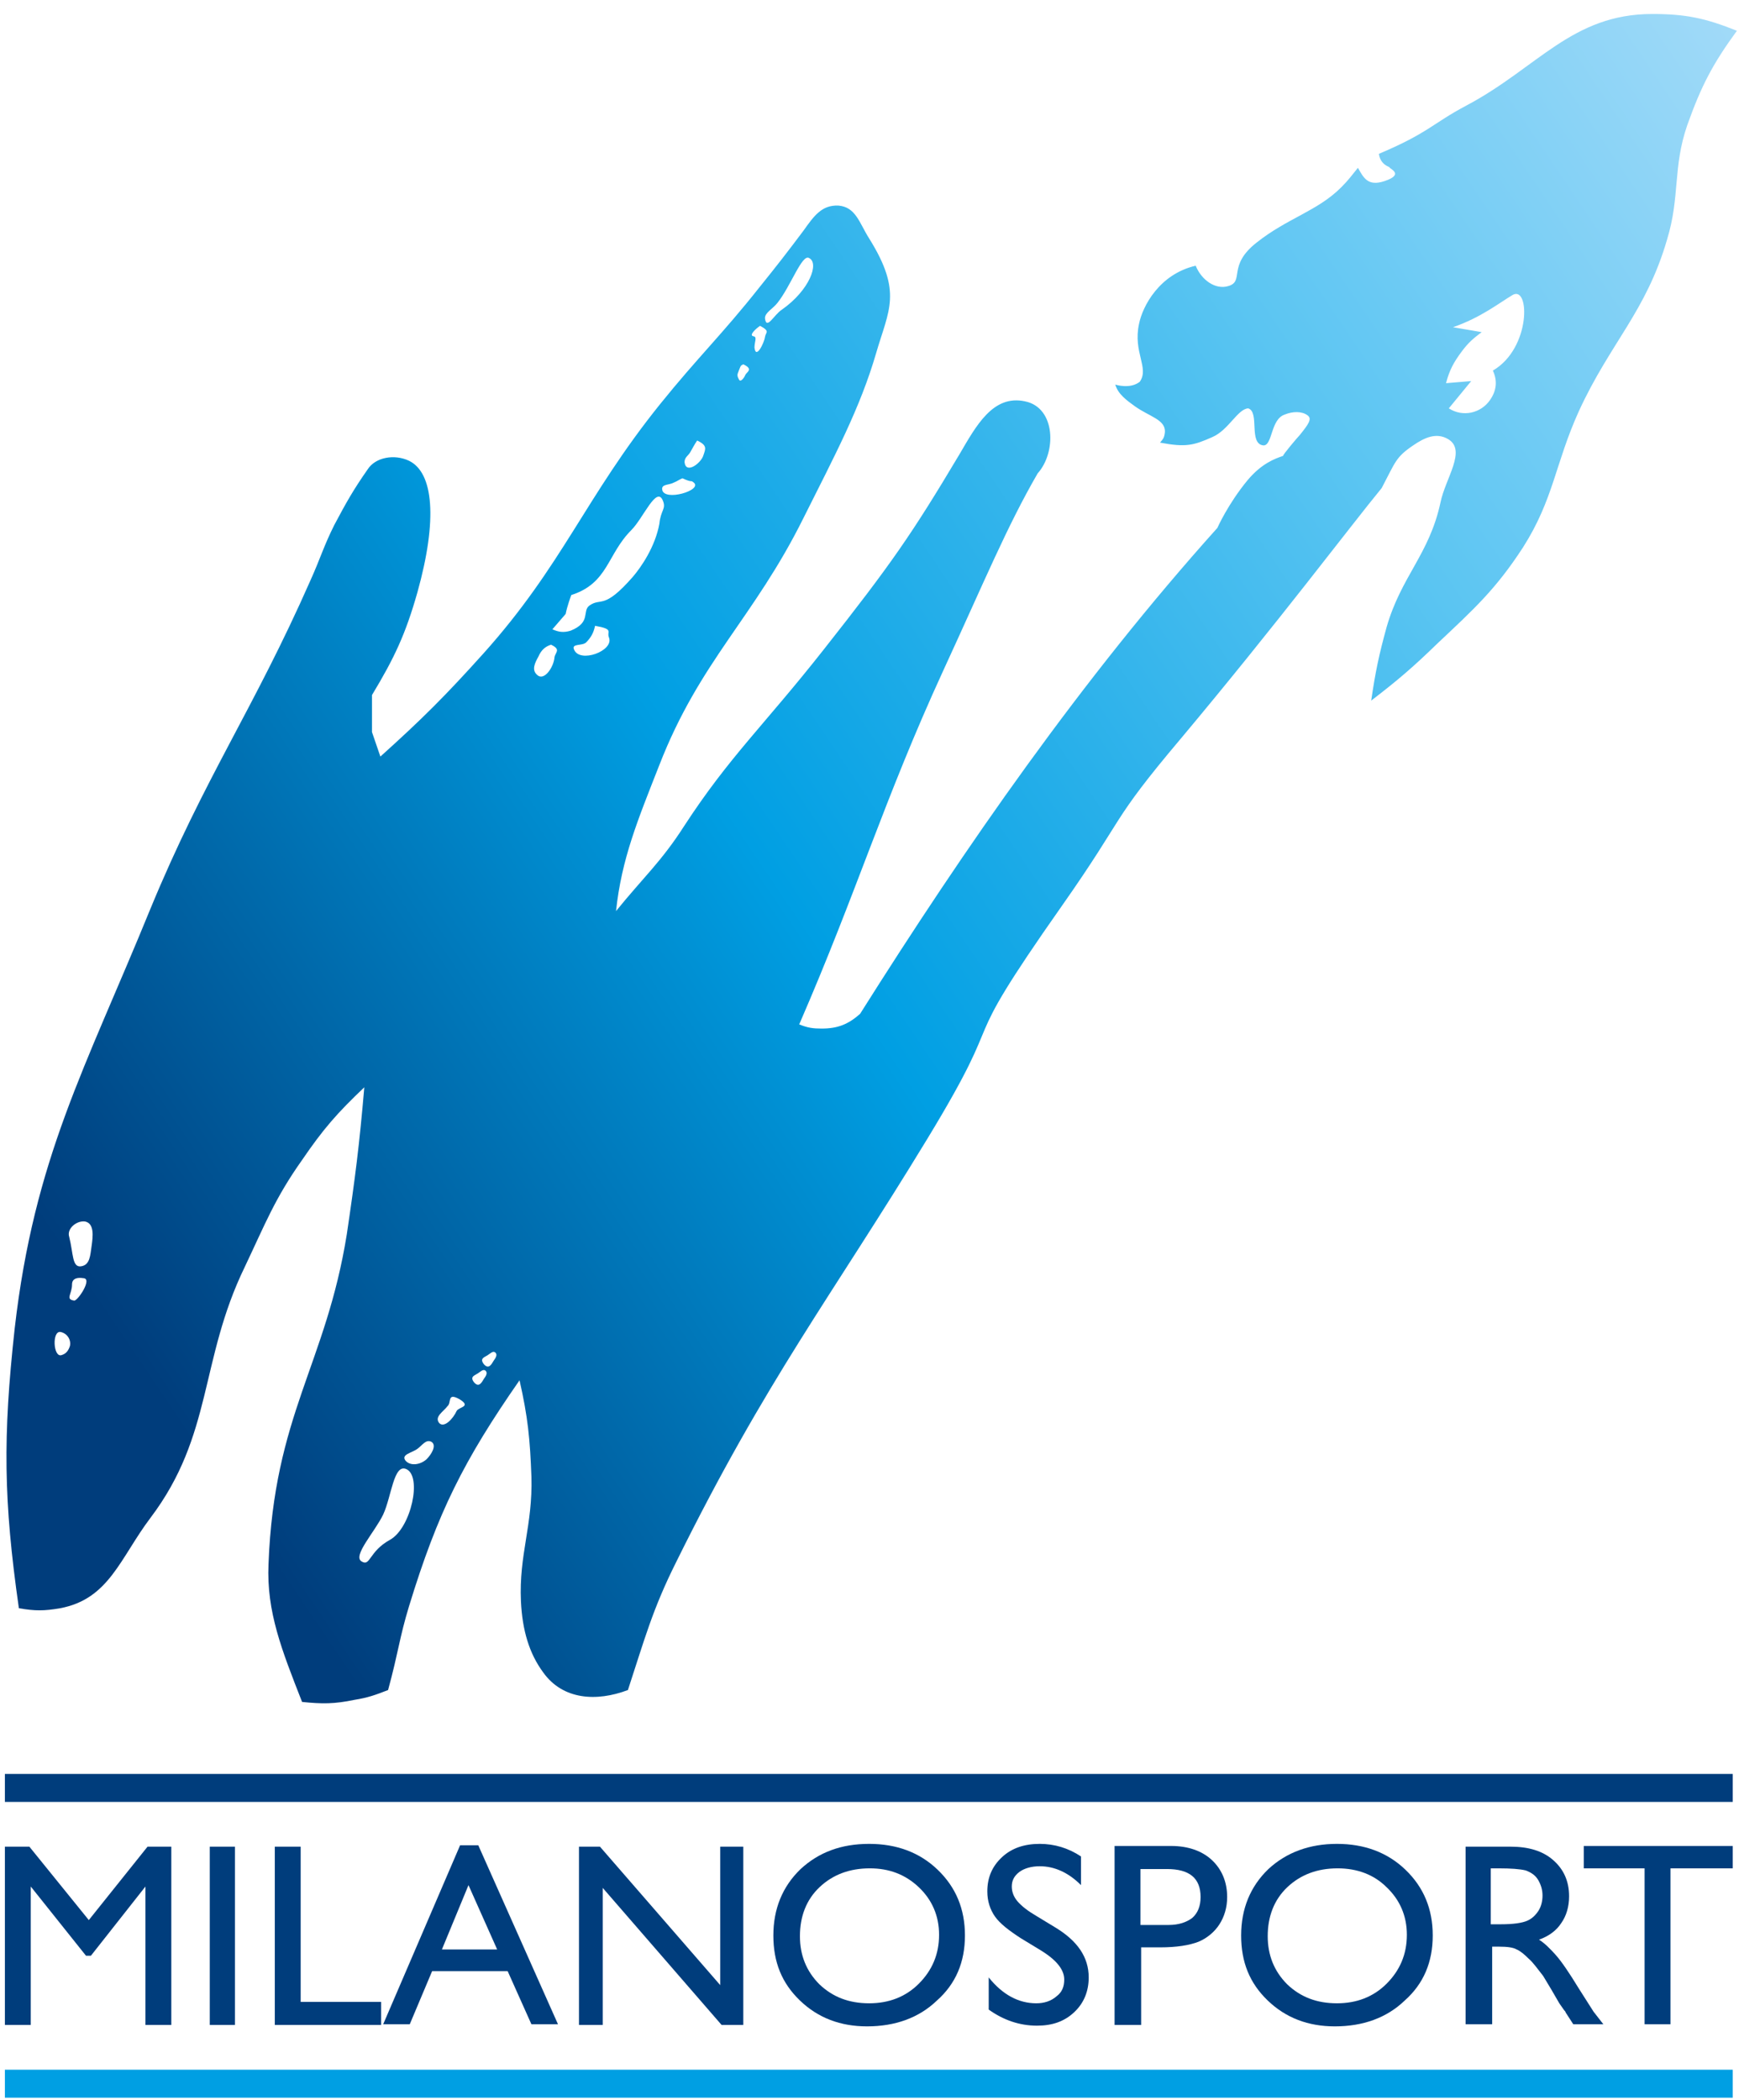 <svg xmlns="http://www.w3.org/2000/svg" xmlns:xlink="http://www.w3.org/1999/xlink" id="Livello_1" x="0px" y="0px" viewBox="0 0 248.7 300.3" style="enable-background:new 0 0 248.7 300.3;" xml:space="preserve"><style type="text/css">	.st0{fill-rule:evenodd;clip-rule:evenodd;fill:url(#SVGID_1_);}	.st1{fill-rule:evenodd;clip-rule:evenodd;fill:#003D7C;}	.st2{fill-rule:evenodd;clip-rule:evenodd;fill:#009FE3;}	.st3{fill:#003D7C;}</style><g id="Sfondo_1_"></g><g id="Guide_1_"></g><g id="Sfondo_2_"></g><g id="Guide_2_"></g><g id="Sfondo_3_"></g><g id="Guide_3_"></g><g>	<linearGradient id="SVGID_1_" gradientUnits="userSpaceOnUse" x1="262.418" y1="25.236" x2="-11.084" y2="209.715">		<stop offset="0" style="stop-color:#A1DAF8"></stop>		<stop offset="0.242" style="stop-color:#5BC5F2"></stop>		<stop offset="0.551" style="stop-color:#009FE3"></stop>		<stop offset="0.898" style="stop-color:#003D7C"></stop>		<stop offset="1" style="stop-color:#003D7C"></stop>	</linearGradient>	<path class="st0" d="M210.4,54.5l-3.2,3.9c2,1.3,4.6,0.7,5.9-1.2c0.9-1.3,1.1-2.7,0.4-4.2c5.5-3.2,5.3-12.3,2.8-10.8  c-2,1.2-4.5,3.2-8.5,4.6l4.1,0.7c-1.2,0.9-1.9,1.5-2.8,2.7c-1.2,1.6-1.8,2.7-2.3,4.6L210.4,54.5z M11.6,181.1  c1.3-0.2,1.3-1.6,1.5-2.9c0.2-1.4,0.4-3.2-0.9-3.5c-1.2-0.2-2.7,1-2.3,2.2C10.5,179.3,10.3,181.3,11.6,181.1z M10.3,183.7  c0,1.4-1,2.1,0.3,2.3c0.5,0.1,2.7-3.2,1.3-3.2C11.3,182.7,10.3,182.7,10.3,183.7z M8.8,193.8c0.7-0.2,1-0.7,1.2-1.3  c0.2-0.9-0.4-1.8-1.3-2C7.4,190.2,7.6,194.2,8.8,193.8z M69.2,195.1c0.7,0.8,1.1,0,1.4-0.5c0.3-0.4,0.6-0.9,0.2-1.2  c-0.3-0.2-0.6,0.1-0.9,0.3C69.4,194.1,68.5,194.2,69.2,195.1z M67.8,197.7c0.7,0.8,1.1,0,1.4-0.5c0.3-0.4,0.6-0.9,0.2-1.2  c-0.3-0.2-0.6,0.1-0.9,0.3C68,196.7,67.1,196.8,67.8,197.7z M62.8,203.5c0.7,0.8,2-0.6,2.5-1.7c0.3-0.6,2.2-0.6,0.4-1.7  c-1.8-1-1.1,0.5-1.7,1C63.4,201.9,62.1,202.6,62.8,203.5z M58,208.9c0.7,0.8,2.1,0.6,3-0.2c0.7-0.7,1.5-2,0.7-2.5  c-0.8-0.4-1.3,0.5-2,1C58.9,207.8,57.3,208,58,208.9z M51.7,223.3c1.3,0.8,1-1.4,4.1-3.1c3-1.7,4.6-9.1,2.3-10.1  c-1.8-0.8-2.1,3.9-3.3,6.5C53.6,219.1,50.4,222.5,51.7,223.3z M76.8,96.5c1,1,2.4-1.1,2.5-2.5c0.1-0.7,1-1.1-0.5-1.8  c-0.9,0.3-1.4,0.8-1.8,1.7C76.5,94.8,76,95.8,76.8,96.5z M82.1,92.9c0.8,2,5.7,0.2,5-1.7c-0.4-0.9,0.8-1.2-2-1.7  c-0.2,1-0.6,1.7-1.3,2.4C83.2,92.4,81.7,92,82.1,92.9z M94.7,70c0.2,1.8,5.9,0.1,4.5-1c-0.5-0.4-0.1,0.1-1.6-0.6  c-0.5,0.2-0.7,0.4-1.2,0.6C95.7,69.4,94.6,69.2,94.7,70z M79,90c0.9,0.4,1.6,0.5,2.6,0.2c3-1.2,1.6-2.8,2.7-3.6  c1.7-1.2,2,0.7,6.2-4.1c1.2-1.4,3.2-4.3,3.8-7.6c0.2-2,1-2.1,0.5-3.3c-0.9-2.2-2.8,2.5-4.5,4.2c-3.5,3.5-3.3,7.6-8.6,9.3  c0,0-0.6,1.6-0.8,2.7L79,90z M97.9,66.1c0.2,1.8,2.4,0.1,2.7-1c0.3-0.9,0.6-1.4-0.9-2.1c-0.4,0.6-0.6,1-1,1.7  C98.4,65.2,97.9,65.4,97.9,66.1z M105.7,54.3c0.2,0.4,0.7-0.2,0.9-0.7c0.2-0.4,1.2-0.8-0.3-1.5c-0.3,0.2-0.3,0-0.6,0.8  C105.5,53.5,105.3,53.6,105.7,54.3z M107.9,49.7c0.2,1.8,1.4-0.7,1.5-1.5c0.1-0.7,0.8-0.8-0.7-1.6c-0.6,0.4-1.7,1.4-0.9,1.5  C108.3,48.2,107.9,48.9,107.9,49.7z M109.4,45.5c0.2,1.8,1.3-0.5,2.4-1.2c4-2.8,5.4-6.7,3.9-7.4c-1-0.6-2.6,4-4.5,6.4  C110.5,44.2,109.4,44.7,109.4,45.5z M52.1,155.5c-3.9,3.7-5.9,6-8.9,10.4c-3.9,5.5-5.3,9.2-8.2,15.3c-6.5,13.4-4.5,24-13.5,35.9  c-4.3,5.7-5.9,11.6-12.9,12.9c-2.3,0.4-3.6,0.4-5.9,0c-2.2-15.4-2.3-24.5-0.6-40c2.8-24.4,10.1-37.2,19.4-60  c7.8-18.9,14.7-28.4,22.9-47c1.4-3.1,1.9-4.9,3.4-7.9c1.7-3.2,2.7-5,4.8-8c1.1-1.7,3.8-2.2,5.9-1.2c3.5,1.7,4.1,8.4,1.2,18.8  c-1.7,6-3.3,9.4-6.5,14.7l0,5.3l1.2,3.5c6-5.4,9.3-8.7,14.7-14.7c11.4-12.7,14.6-22.4,25.3-35.7c5.4-6.7,8.9-10,14.2-16.7  c2.5-3.1,3.9-4.9,6.3-8.1c1.5-2.1,2.6-3.7,5-3.6c2.5,0.2,3,2.5,4.4,4.7c4.8,7.7,2.8,10.2,1,16.4c-2.3,7.9-5.9,14.6-10.4,23.6  c-7.1,14.3-14.8,20.4-20.6,35.3c-3.1,7.9-5.4,13.4-6.2,20.9c3.8-4.7,6.5-7.1,9.7-12.1c6.5-10,11.5-14.5,20-25.3  c9.7-12.3,12.6-16.5,19.4-27.9c2.4-4.1,4.8-8.6,9.4-7.6c4.4,0.9,4.5,7.3,1.8,10.3c-4.4,7.6-7.6,15.4-13.5,28.2  c-8.5,18.5-12.3,31.5-20.6,50.6c1.2,0.5,2,0.6,3.2,0.6c2.3,0,3.8-0.6,5.5-2.1c15-23.8,31.7-47.9,51.1-69.5c0,0,1.5-3.4,4.3-6.8  c2-2.4,3.9-3.1,5.1-3.5c-0.1-0.1,2.1-2.7,2.4-3c1.2-1.5,1.8-2.3,1.1-2.8c-0.8-0.6-2.1-0.6-3.3-0.1c-2,0.7-1.7,4.4-3,4.4  c-2.2-0.2-0.5-4.8-2.2-5.3c-1.5,0.1-2.8,3.1-5.1,4.1c-2.7,1.2-3.8,1.5-7.5,0.8c0.4-0.5,0.6-0.6,0.7-1.5c0.1-1.8-2.2-2.2-4.3-3.7  c-1.1-0.8-2.4-1.7-2.8-3.1c0,0,2.1,0.7,3.5-0.4c1.4-2-1-4.2-0.1-8.3c0.5-2.5,2.9-7.1,8.1-8.3c0.8,2,2.8,3.5,4.7,2.9  c2.3-0.7-0.2-2.9,4-6.2c4.4-3.5,8.7-4.5,12.1-7.9c1.1-1.1,1.5-1.7,2.4-2.8c0.8,1.4,1.4,2.7,3.8,1.9c3-1,0.6-1.8,0.7-2  c0.1,0-1.3-0.3-1.5-1.9c7.1-3,7.6-4.3,12.5-6.9C219.9,9.7,224.8,2,236.3,2c4.8,0,7.6,0.6,12.1,2.4c-3.5,4.8-5.1,7.9-7.1,13.5  c-2.1,6.1-1,10.2-2.9,16.4c-3,10.3-8.1,14.7-12.6,24.5c-3.4,7.5-3.6,12.6-8,19.5c-3.9,6-7,8.8-12.2,13.7c-3.5,3.4-5.6,5.2-9.5,8.2  c0.6-4.1,1.1-6.5,2.2-10.5c2.1-7.3,6.1-10.4,7.7-17.8c0.7-3.5,3.8-7.5,1.1-9.1c-1.7-1-3.4-0.2-5,0.9c-2.5,1.7-2.5,2.3-4.5,6.1  c-4.6,5.6-14.8,19.2-28.7,35.8c-10.3,12.2-7.8,10.8-17,23.9c-16.1,22.9-6.9,13-19.3,33.4c-13.8,22.7-22.9,34.2-35.9,60.5  c-3.4,6.8-4.5,11-6.9,18.3c-4.5,1.7-9.3,1.4-12.1-2.5c-2-2.7-3-6-3.2-10.2c-0.3-6.7,1.7-10.8,1.5-17.8c-0.2-5.4-0.5-8.5-1.7-13.8  c-8,11.5-11.7,18.9-15.8,32.3c-1.4,4.6-1.5,6.5-3,12c-1.8,0.7-2.9,1.1-4.8,1.4c-2.9,0.6-4.6,0.6-7.5,0.3  c-2.9-7.4-5.1-12.9-4.8-19.7c0.8-21.4,8.2-28.5,11.2-47.2C50.8,168.4,51.4,163.7,52.1,155.5z"></path>	<g>		<rect x="0.7" y="253.7" class="st1" width="247.1" height="4"></rect>		<rect x="0.7" y="296" class="st2" width="247.1" height="4"></rect>		<path class="st3" d="M21.1,264.1h3.4v25.5h-3.7v-19.8l-7.8,9.9h-0.7l-7.9-9.9v19.8H0.7v-25.5h3.5l8.5,10.5L21.1,264.1z"></path>		<path class="st3" d="M30,264.1h3.6v25.5H30V264.1z"></path>		<path class="st3" d="M39.3,264.1H43v22.2h11.5v3.3H39.3V264.1z"></path>		<path class="st3" d="M65.8,263.9h2.6l11.4,25.6H76l-3.4-7.6H61.8l-3.2,7.6h-3.8L65.8,263.9z M71.1,278.8l-4.1-9.2l-3.8,9.2H71.1z"></path>		<path class="st3" d="M102.8,264.1h3.5v25.5h-3.1l-17-19.6v19.6h-3.4v-25.5h3l17.2,19.8V264.1z"></path>		<path class="st3" d="M124.3,263.7c3.9,0,7.2,1.2,9.8,3.7c2.6,2.5,3.9,5.6,3.9,9.4c0,3.8-1.3,6.9-4,9.3c-2.6,2.5-6,3.7-10,3.7   c-3.8,0-7-1.2-9.6-3.7c-2.6-2.5-3.8-5.5-3.8-9.3c0-3.8,1.3-7,3.9-9.5C117.1,264.9,120.3,263.7,124.3,263.7z M124.4,267.2   c-2.9,0-5.3,0.9-7.2,2.7c-1.9,1.8-2.8,4.2-2.8,7c0,2.7,0.9,5,2.8,6.9c1.9,1.8,4.2,2.7,7.1,2.7c2.8,0,5.2-0.9,7.1-2.8   c1.9-1.9,2.9-4.2,2.9-7c0-2.7-1-5-2.9-6.8C129.5,268.1,127.2,267.2,124.4,267.2z"></path>		<path class="st3" d="M148.8,278.9l-2.8-1.7c-1.7-1.1-3-2.1-3.7-3.1c-0.7-1-1.1-2.2-1.1-3.6c0-2,0.7-3.6,2.1-4.9   c1.4-1.3,3.2-1.9,5.4-1.9c2.1,0,4.1,0.6,5.9,1.8v4.1c-1.8-1.8-3.8-2.7-5.9-2.7c-1.2,0-2.2,0.3-2.9,0.8c-0.8,0.6-1.1,1.3-1.1,2.1   c0,0.8,0.3,1.5,0.8,2.1c0.6,0.7,1.5,1.4,2.7,2.1l2.8,1.7c3.1,1.9,4.7,4.2,4.7,7.1c0,2-0.7,3.7-2.1,5c-1.4,1.3-3.1,1.9-5.3,1.9   c-2.5,0-4.8-0.8-6.9-2.3v-4.6c2,2.5,4.3,3.7,6.8,3.7c1.1,0,2.1-0.3,2.9-1c0.8-0.6,1.1-1.4,1.1-2.4   C152.2,281.7,151.1,280.3,148.8,278.9z"></path>		<path class="st3" d="M159.4,289.6V264h8.1c2.4,0,4.4,0.7,5.8,2c1.4,1.3,2.2,3.1,2.2,5.3c0,1.5-0.4,2.8-1.1,3.9   c-0.7,1.1-1.8,2-3,2.5c-1.3,0.5-3.1,0.8-5.5,0.8h-2.7v11.1H159.4z M166.9,267.3h-3.8v8h4c1.5,0,2.6-0.4,3.4-1   c0.8-0.7,1.2-1.7,1.2-3C171.7,268.6,170.1,267.3,166.9,267.3z"></path>		<path class="st3" d="M191.2,263.7c3.9,0,7.2,1.2,9.8,3.7c2.6,2.5,3.9,5.6,3.9,9.4c0,3.8-1.3,6.9-4,9.3c-2.6,2.5-6,3.7-10,3.7   c-3.8,0-7-1.2-9.6-3.7c-2.6-2.5-3.8-5.5-3.8-9.3c0-3.8,1.3-7,3.9-9.5C184,264.9,187.3,263.7,191.2,263.7z M191.3,267.2   c-2.9,0-5.3,0.9-7.2,2.7c-1.9,1.8-2.8,4.2-2.8,7c0,2.7,0.9,5,2.8,6.9c1.9,1.8,4.2,2.7,7.1,2.7c2.8,0,5.2-0.9,7.1-2.8   c1.9-1.9,2.9-4.2,2.9-7c0-2.7-1-5-2.9-6.8C196.5,268.1,194.1,267.2,191.3,267.2z"></path>		<path class="st3" d="M209.6,289.6v-25.5h6.4c2.6,0,4.6,0.6,6.1,1.9c1.5,1.3,2.3,3,2.3,5.2c0,1.5-0.4,2.8-1.1,3.8   c-0.7,1.1-1.8,1.9-3.2,2.4c0.8,0.5,1.6,1.3,2.4,2.2c0.8,0.9,1.9,2.5,3.3,4.8c0.9,1.4,1.6,2.5,2.1,3.3l1.4,1.8h-4.3l-1.1-1.7   c0-0.1-0.1-0.2-0.2-0.3l-0.7-1l-1.1-1.9l-1.2-2c-0.8-1-1.4-1.9-2.1-2.5c-0.6-0.6-1.2-1.1-1.7-1.3c-0.5-0.3-1.4-0.4-2.5-0.4h-1   v11.1H209.6z M214.3,267.2h-1.1v8h1.4c1.9,0,3.1-0.2,3.8-0.5c0.7-0.3,1.2-0.8,1.6-1.4c0.4-0.6,0.6-1.4,0.6-2.2   c0-0.8-0.2-1.5-0.6-2.2c-0.4-0.7-1-1.1-1.8-1.4C217.4,267.3,216.1,267.2,214.3,267.2z"></path>		<path class="st3" d="M226.5,264h21.3v3.2h-8.9v22.3h-3.7v-22.3h-8.7V264z"></path>	</g></g></svg>